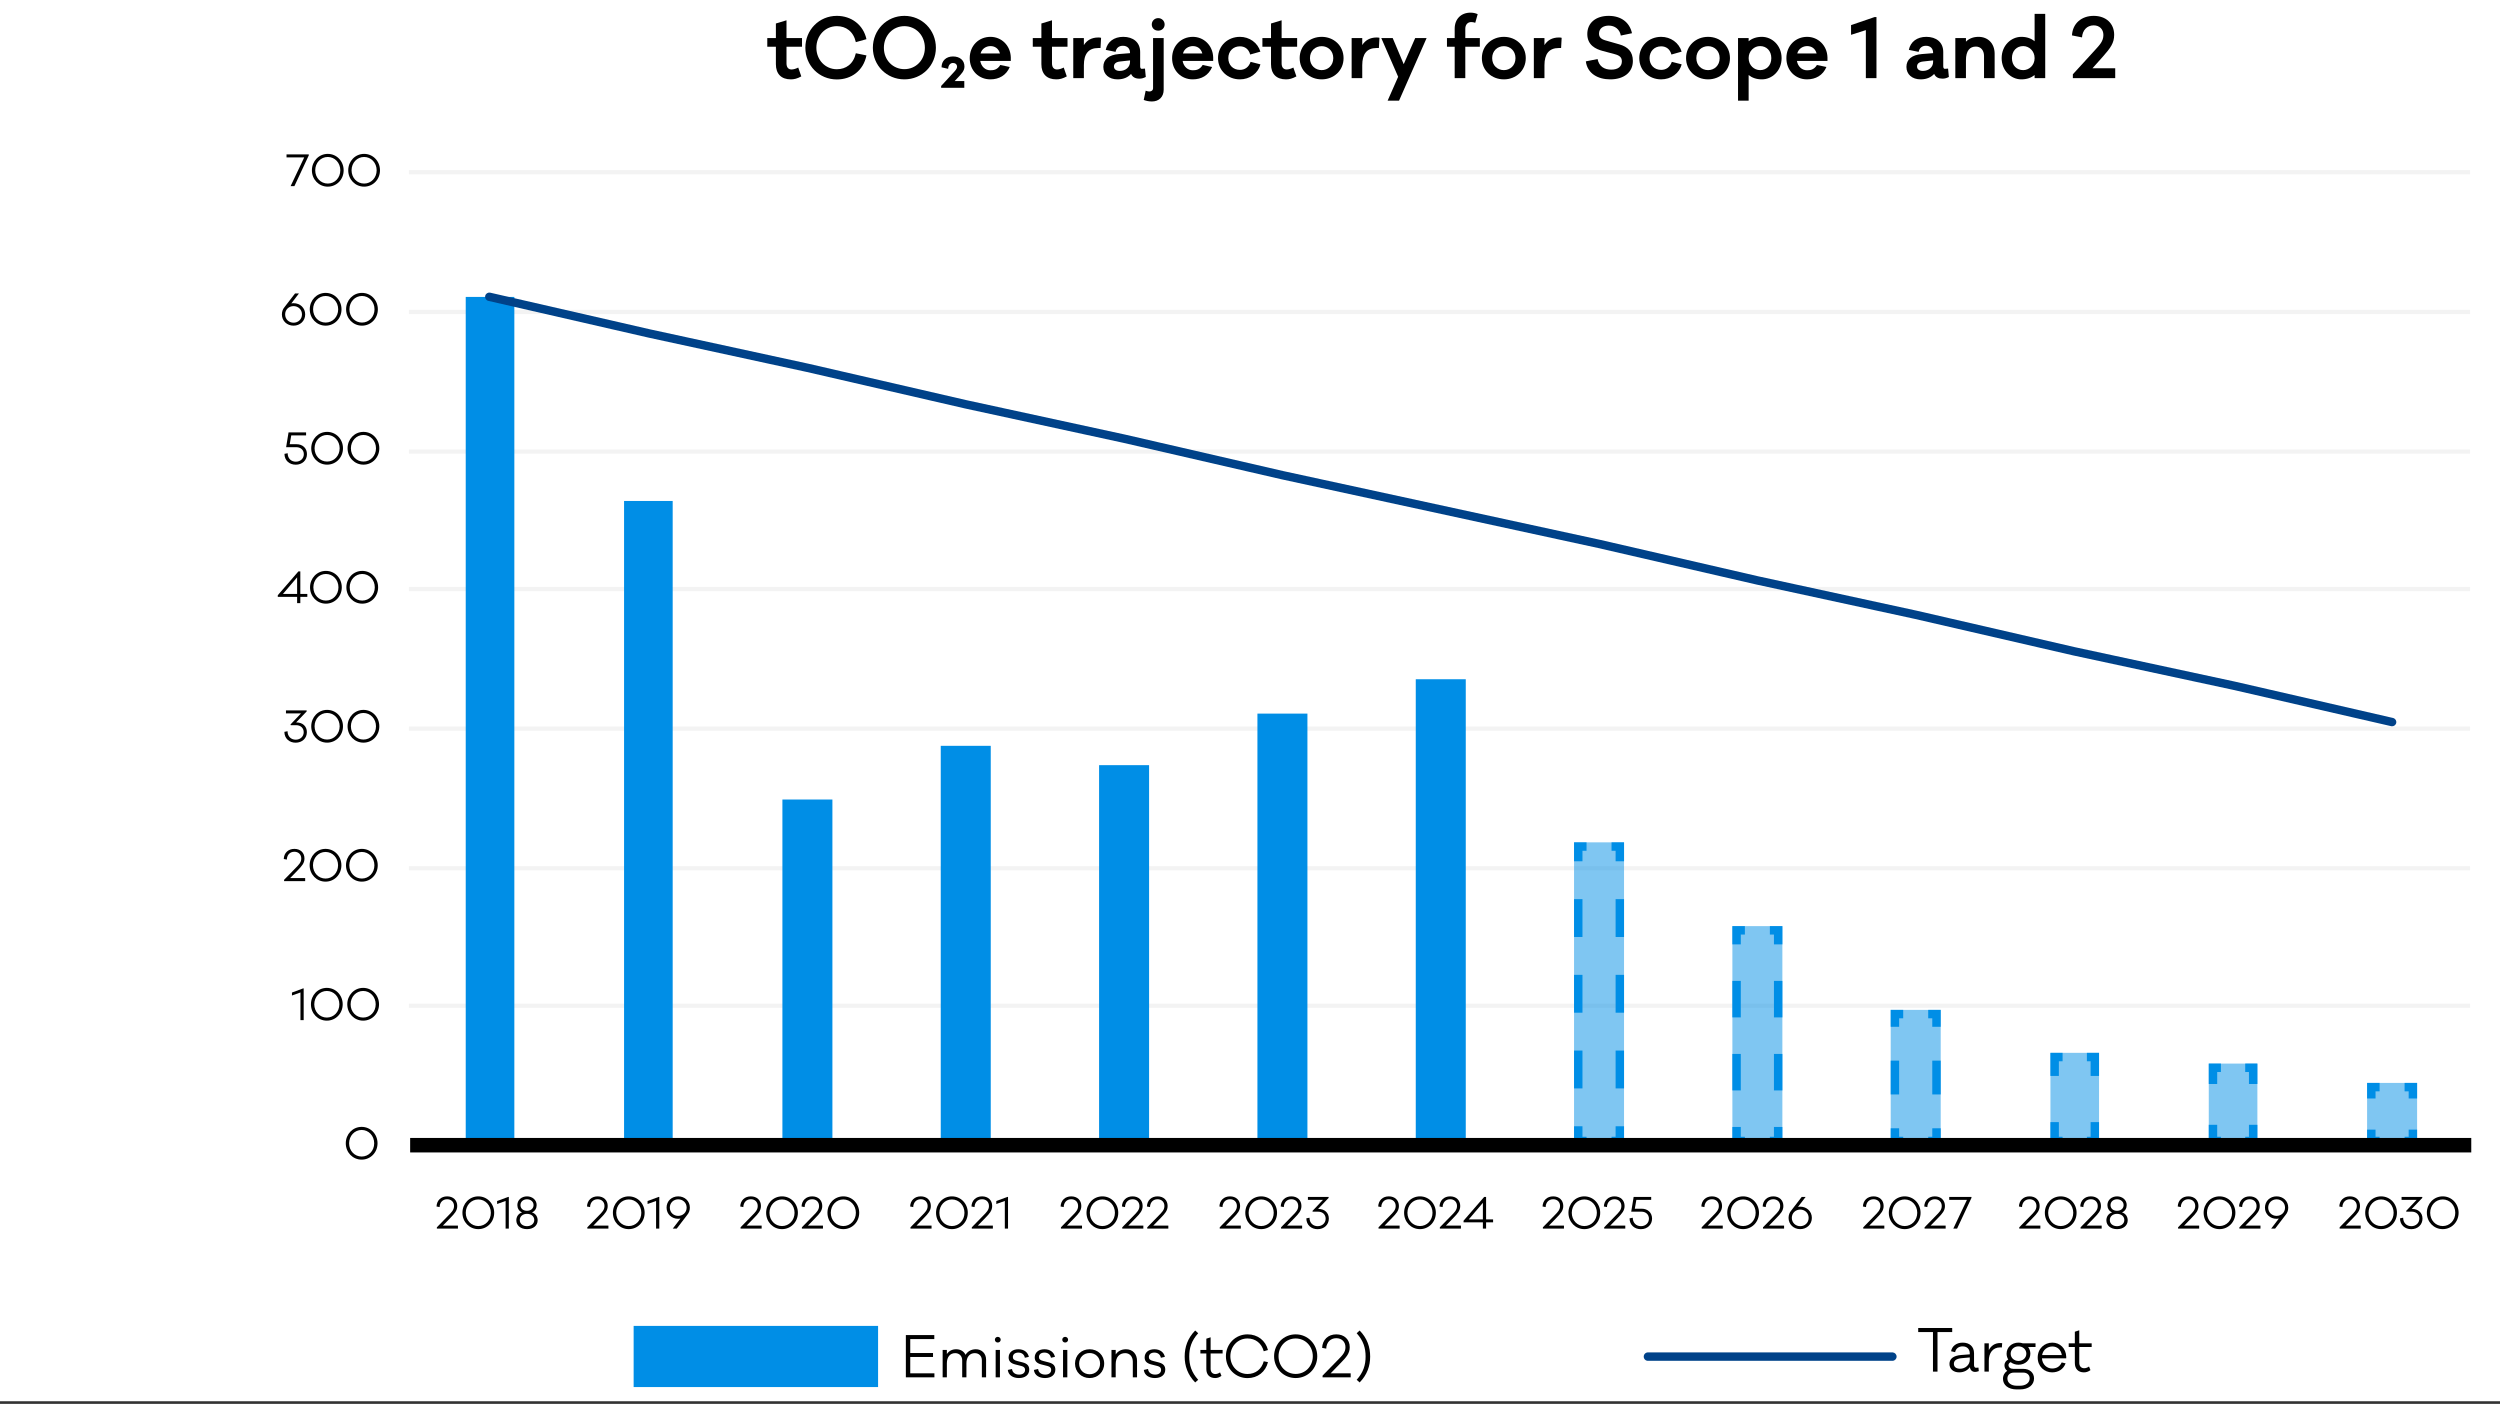 <svg width="593" height="333" viewBox="0 0 593 333" fill="none" xmlns="http://www.w3.org/2000/svg">
<rect x="0" y="0" width="593" height="333" fill="#333333" stroke="none"/>
<g clip-path="url(#clip0_1518_768)">
<path d="M593 0H0V332.373H593V0Z" fill="white"/>
<path d="M186.557 11.085V15.032C186.557 15.966 186.996 16.481 187.758 16.481C188.197 16.481 188.845 16.29 189.341 16.023L190.066 18.121C189.074 18.655 188.388 18.826 187.587 18.826C185.318 18.826 184.04 17.53 184.04 15.223V11.085H182V9.025H184.04V5.574L186.557 4.811V9.025H190.237V11.085H186.557Z" fill="black"/>
<path d="M198.505 16.424C200.641 16.424 202.433 15.203 203.005 12.629L205.522 13.144C204.797 16.767 201.937 18.845 198.505 18.845C194.31 18.845 191.03 15.547 191.03 11.314C191.03 7.081 194.31 3.763 198.505 3.763C201.937 3.763 204.778 5.879 205.522 9.292L203.005 9.998C202.433 7.443 200.641 6.203 198.505 6.203C195.778 6.203 193.643 8.415 193.643 11.314C193.643 14.212 195.778 16.424 198.505 16.424Z" fill="black"/>
<path d="M214.519 3.763C218.714 3.763 221.994 7.119 221.994 11.333C221.994 15.528 218.714 18.826 214.519 18.826C210.324 18.826 207.044 15.528 207.044 11.333C207.044 7.119 210.324 3.763 214.519 3.763ZM214.519 16.405C217.246 16.405 219.381 14.25 219.381 11.333C219.381 8.415 217.246 6.203 214.519 6.203C211.792 6.203 209.657 8.415 209.657 11.333C209.657 14.25 211.792 16.405 214.519 16.405Z" fill="black"/>
<path d="M226.441 19.227H228.73V20.828H223.238V20.39L225.965 17.434C226.575 16.767 227.013 16.367 227.013 15.814C227.013 15.299 226.632 14.937 226.041 14.937C225.393 14.937 224.935 15.489 224.897 16.328L223.333 15.966C223.333 14.422 224.42 13.392 226.041 13.392C227.662 13.392 228.768 14.288 228.768 15.794C228.768 16.843 227.986 17.587 227.071 18.559L226.441 19.227Z" fill="black"/>
<path d="M239.762 13.602V14.46H232.516C232.764 15.833 233.737 16.672 234.9 16.672C235.643 16.672 236.578 16.576 237.264 15.413L239.514 15.89C238.675 17.873 236.978 18.826 234.9 18.826C232.211 18.826 230.018 16.786 230.018 13.792C230.018 10.799 232.211 8.739 234.938 8.739C237.474 8.739 239.667 10.703 239.762 13.602ZM234.938 10.932C233.984 10.932 232.898 11.504 232.592 12.687H237.188C236.864 11.466 235.948 10.932 234.938 10.932Z" fill="black"/>
<path d="M249.533 11.085V15.032C249.533 15.966 249.972 16.481 250.735 16.481C251.173 16.481 251.821 16.29 252.317 16.023L253.042 18.121C252.05 18.655 251.364 18.826 250.563 18.826C248.294 18.826 247.016 17.53 247.016 15.223V11.085H244.976V9.025H247.016V5.574L249.533 4.811V9.025H253.213V11.085H249.533Z" fill="black"/>
<path d="M260.509 8.892C260.757 8.892 260.947 8.892 261.176 8.968L261.043 11.39H260.49C258.163 11.39 257.096 12.82 257.096 15.47V18.54H254.579V9.025H257.096V10.684C257.801 9.578 258.907 8.892 260.509 8.892Z" fill="black"/>
<path d="M271.588 16.271L271.779 18.254C271.207 18.54 270.826 18.655 270.273 18.655C269.338 18.655 268.652 18.331 268.29 17.53C267.622 18.273 266.593 18.826 265.086 18.826C263.065 18.826 261.711 17.644 261.711 15.871C261.711 14.078 263.027 13.011 265.41 12.82L268.042 12.61V12.515C268.042 11.562 267.451 10.856 266.345 10.856C265.429 10.856 264.8 11.352 264.609 12.305L262.283 11.828C262.684 9.903 264.228 8.739 266.44 8.739C268.766 8.739 270.444 10.017 270.444 12.324V15.718C270.444 16.119 270.597 16.328 270.826 16.328C270.94 16.328 271.131 16.309 271.588 16.271ZM265.62 16.824C267.012 16.824 268.042 15.909 268.042 14.689V14.326L265.62 14.593C264.648 14.708 264.228 15.165 264.228 15.775C264.228 16.443 264.781 16.824 265.62 16.824Z" fill="black"/>
<path d="M274.727 4.297C275.604 4.297 276.252 5.002 276.252 5.803C276.252 6.642 275.604 7.271 274.727 7.271C273.831 7.271 273.201 6.642 273.201 5.803C273.201 5.002 273.831 4.297 274.727 4.297ZM271.295 23.708L271.752 21.515C272.076 21.629 272.381 21.706 272.61 21.706C273.144 21.706 273.506 21.401 273.506 20.962V9.025H276.023V21.305C276.023 22.964 274.917 24.07 273.239 24.07C272.439 24.07 271.809 23.898 271.295 23.708Z" fill="black"/>
<path d="M287.767 13.602V14.46H280.521C280.769 15.833 281.741 16.672 282.905 16.672C283.648 16.672 284.582 16.576 285.269 15.413L287.519 15.89C286.68 17.873 284.983 18.826 282.905 18.826C280.216 18.826 278.023 16.786 278.023 13.792C278.023 10.799 280.216 8.739 282.943 8.739C285.479 8.739 287.671 10.703 287.767 13.602ZM282.943 10.932C281.989 10.932 280.902 11.504 280.597 12.687H285.193C284.868 11.466 283.953 10.932 282.943 10.932Z" fill="black"/>
<path d="M294.103 16.576C295.247 16.576 296.181 15.985 296.639 14.669L298.965 15.261C298.412 17.434 296.41 18.826 294.103 18.826C291.281 18.826 288.916 16.786 288.916 13.792C288.916 10.799 291.281 8.739 294.103 8.739C296.353 8.739 298.317 10.112 298.965 12.248L296.544 12.934C296.181 11.6 295.247 10.989 294.103 10.989C292.482 10.989 291.357 12.172 291.357 13.792C291.357 15.432 292.482 16.576 294.103 16.576Z" fill="black"/>
<path d="M304 11.085V15.032C304 15.966 304.438 16.481 305.201 16.481C305.64 16.481 306.288 16.29 306.784 16.023L307.508 18.121C306.517 18.655 305.83 18.826 305.029 18.826C302.76 18.826 301.483 17.53 301.483 15.223V11.085H299.442V9.025H301.483V5.574L304 4.811V9.025H307.68V11.085H304Z" fill="black"/>
<path d="M313.507 8.739C316.329 8.739 318.693 10.799 318.693 13.792C318.693 16.786 316.329 18.826 313.507 18.826C310.647 18.826 308.282 16.786 308.282 13.792C308.282 10.799 310.647 8.739 313.507 8.739ZM313.507 16.634C314.956 16.634 316.253 15.566 316.253 13.792C316.253 12.019 314.956 10.951 313.507 10.951C312.02 10.951 310.723 12.019 310.723 13.792C310.723 15.566 312.02 16.634 313.507 16.634Z" fill="black"/>
<path d="M326.539 8.892C326.787 8.892 326.977 8.892 327.206 8.968L327.073 11.39H326.52C324.193 11.39 323.126 12.82 323.126 15.47V18.54H320.609V9.025H323.126V10.684C323.831 9.578 324.937 8.892 326.539 8.892Z" fill="black"/>
<path d="M338.393 9.025L331.853 23.879H329.145L331.643 18.216L327.639 9.025H330.347L332.959 15.223L335.686 9.025H338.393Z" fill="black"/>
<path d="M351.019 11.085H347.568V18.54H345.051V11.085H343.22V9.025H345.051V6.795C345.051 4.525 346.557 3 348.807 3C349.417 3 349.97 3.114 350.504 3.362L349.932 5.403C349.589 5.288 349.246 5.231 348.979 5.231C348.14 5.231 347.568 5.86 347.568 6.795V9.025H351.019V11.085Z" fill="black"/>
<path d="M356.726 8.739C359.548 8.739 361.913 10.799 361.913 13.792C361.913 16.786 359.548 18.826 356.726 18.826C353.866 18.826 351.501 16.786 351.501 13.792C351.501 10.799 353.866 8.739 356.726 8.739ZM356.726 16.634C358.175 16.634 359.472 15.566 359.472 13.792C359.472 12.019 358.175 10.951 356.726 10.951C355.239 10.951 353.942 12.019 353.942 13.792C353.942 15.566 355.239 16.634 356.726 16.634Z" fill="black"/>
<path d="M369.758 8.892C370.006 8.892 370.196 8.892 370.425 8.968L370.292 11.39H369.739C367.413 11.39 366.345 12.82 366.345 15.47V18.54H363.828V9.025H366.345V10.684C367.05 9.578 368.156 8.892 369.758 8.892Z" fill="black"/>
<path d="M381.578 3.763C384.533 3.763 386.554 5.307 387.107 7.881L384.457 8.434C384.209 6.966 383.065 6.07 381.597 6.07C380.395 6.07 379.289 6.661 379.289 7.977C379.289 8.758 379.69 9.254 380.796 9.578L384.133 10.532C386.116 11.104 387.317 12.267 387.317 14.46C387.317 17.225 385.105 18.826 381.959 18.826C379.061 18.826 376.525 17.473 376.162 14.555L378.946 14.002C379.289 15.737 380.51 16.519 382.188 16.519C383.809 16.519 384.705 15.775 384.705 14.555C384.705 13.659 384.228 13.163 382.989 12.839L380.128 12.076C378.565 11.657 376.506 10.742 376.506 8.072C376.506 5.441 378.508 3.763 381.578 3.763Z" fill="black"/>
<path d="M394.023 16.576C395.167 16.576 396.101 15.985 396.559 14.669L398.885 15.261C398.332 17.434 396.33 18.826 394.023 18.826C391.201 18.826 388.837 16.786 388.837 13.792C388.837 10.799 391.201 8.739 394.023 8.739C396.273 8.739 398.237 10.112 398.885 12.248L396.464 12.934C396.101 11.6 395.167 10.989 394.023 10.989C392.402 10.989 391.277 12.172 391.277 13.792C391.277 15.432 392.402 16.576 394.023 16.576Z" fill="black"/>
<path d="M405.159 8.739C407.981 8.739 410.346 10.799 410.346 13.792C410.346 16.786 407.981 18.826 405.159 18.826C402.299 18.826 399.935 16.786 399.935 13.792C399.935 10.799 402.299 8.739 405.159 8.739ZM405.159 16.634C406.608 16.634 407.905 15.566 407.905 13.792C407.905 12.019 406.608 10.951 405.159 10.951C403.672 10.951 402.375 12.019 402.375 13.792C402.375 15.566 403.672 16.634 405.159 16.634Z" fill="black"/>
<path d="M417.924 8.739C420.346 8.739 422.596 10.799 422.596 13.792C422.596 16.786 420.346 18.826 417.924 18.826C416.627 18.826 415.579 18.445 414.778 17.797V23.879H412.261V9.025H414.778V9.788C415.579 9.121 416.627 8.739 417.924 8.739ZM417.486 16.634C419.011 16.634 420.155 15.547 420.155 13.792C420.155 12.038 419.011 10.932 417.486 10.932C416.132 10.932 414.778 12.038 414.778 13.792C414.778 15.547 416.132 16.634 417.486 16.634Z" fill="black"/>
<path d="M433.476 13.602V14.46H426.23C426.478 15.833 427.45 16.672 428.614 16.672C429.357 16.672 430.292 16.576 430.978 15.413L433.228 15.89C432.389 17.873 430.692 18.826 428.614 18.826C425.925 18.826 423.732 16.786 423.732 13.792C423.732 10.799 425.925 8.739 428.652 8.739C431.188 8.739 433.381 10.703 433.476 13.602ZM428.652 10.932C427.698 10.932 426.611 11.504 426.306 12.687H430.902C430.578 11.466 429.662 10.932 428.652 10.932Z" fill="black"/>
<path d="M445.097 4.049V18.54H442.58V7.138L439.071 8.263V5.956L444.639 4.049H445.097Z" fill="black"/>
<path d="M462.081 16.271L462.272 18.254C461.699 18.54 461.318 18.655 460.765 18.655C459.831 18.655 459.144 18.331 458.782 17.53C458.115 18.273 457.085 18.826 455.579 18.826C453.557 18.826 452.204 17.644 452.204 15.871C452.204 14.078 453.519 13.011 455.903 12.82L458.534 12.61V12.515C458.534 11.562 457.943 10.856 456.837 10.856C455.922 10.856 455.293 11.352 455.102 12.305L452.776 11.828C453.176 9.903 454.721 8.739 456.933 8.739C459.259 8.739 460.937 10.017 460.937 12.324V15.718C460.937 16.119 461.089 16.328 461.318 16.328C461.433 16.328 461.623 16.309 462.081 16.271ZM456.113 16.824C457.505 16.824 458.534 15.909 458.534 14.689V14.326L456.113 14.593C455.14 14.708 454.721 15.165 454.721 15.775C454.721 16.443 455.274 16.824 456.113 16.824Z" fill="black"/>
<path d="M469.314 8.739C471.603 8.739 473.128 10.379 473.128 12.744V18.54H470.611V13.278C470.611 11.943 469.848 11.047 468.685 11.047C467.255 11.047 466.321 12 466.321 14.326V18.54H463.804V9.025H466.321V9.883C467.064 9.14 468.056 8.739 469.314 8.739Z" fill="black"/>
<path d="M485.126 3.286V18.54H482.609V17.797C481.808 18.445 480.759 18.826 479.463 18.826C477.041 18.826 474.791 16.786 474.791 13.792C474.791 10.799 477.041 8.739 479.463 8.739C480.759 8.739 481.808 9.121 482.609 9.788V3.286H485.126ZM479.901 16.634C481.255 16.634 482.609 15.547 482.609 13.792C482.609 12.038 481.255 10.932 479.901 10.932C478.376 10.932 477.232 12.038 477.232 13.792C477.232 15.547 478.376 16.634 479.901 16.634Z" fill="black"/>
<path d="M501.729 16.195V18.54H491.681V17.625L496.962 11.848C498.011 10.684 498.926 9.788 498.926 8.301C498.926 6.928 497.992 6.013 496.619 6.013C494.998 6.013 493.95 7.233 493.854 8.873L491.471 8.396C491.623 5.536 493.759 3.763 496.619 3.763C499.537 3.763 501.481 5.555 501.481 8.263C501.481 10.208 500.642 11.352 498.717 13.525L496.333 16.195H501.729Z" fill="black"/>
<path d="M73.243 36.629V36.856L69.833 44.146H68.933L72.165 37.331H67.965V36.629H73.243Z" fill="black"/>
<path d="M77.748 36.5C79.853 36.5 81.513 38.221 81.513 40.397C81.513 42.573 79.853 44.274 77.748 44.274C75.643 44.274 73.982 42.573 73.982 40.397C73.982 38.221 75.643 36.5 77.748 36.5ZM77.748 43.542C79.418 43.542 80.723 42.178 80.723 40.397C80.723 38.617 79.418 37.232 77.748 37.232C76.078 37.232 74.773 38.617 74.773 40.397C74.773 42.178 76.078 43.542 77.748 43.542Z" fill="black"/>
<path d="M86.367 36.5C88.472 36.5 90.133 38.221 90.133 40.397C90.133 42.573 88.472 44.274 86.367 44.274C84.262 44.274 82.602 42.573 82.602 40.397C82.602 38.221 84.262 36.5 86.367 36.5ZM86.367 43.542C88.037 43.542 89.342 42.178 89.342 40.397C89.342 38.617 88.037 37.232 86.367 37.232C84.697 37.232 83.392 38.617 83.392 40.397C83.392 42.178 84.697 43.542 86.367 43.542Z" fill="black"/>
<path d="M69.632 71.916C71.173 71.916 72.389 73.024 72.389 74.577C72.389 76.13 71.173 77.247 69.632 77.247C68.08 77.247 66.864 76.13 66.864 74.577C66.864 73.894 67.102 73.291 67.497 72.836L69.987 69.602H70.916L69.108 71.956C69.276 71.926 69.454 71.916 69.632 71.916ZM69.632 76.545C70.719 76.545 71.628 75.744 71.628 74.577C71.628 73.41 70.719 72.609 69.632 72.609C68.544 72.609 67.635 73.41 67.635 74.577C67.635 75.744 68.544 76.545 69.632 76.545Z" fill="black"/>
<path d="M77.241 69.473C79.346 69.473 81.007 71.194 81.007 73.37C81.007 75.546 79.346 77.247 77.241 77.247C75.136 77.247 73.476 75.546 73.476 73.37C73.476 71.194 75.136 69.473 77.241 69.473ZM77.241 76.515C78.911 76.515 80.216 75.15 80.216 73.37C80.216 71.589 78.911 70.205 77.241 70.205C75.571 70.205 74.266 71.589 74.266 73.37C74.266 75.15 75.571 76.515 77.241 76.515Z" fill="black"/>
<path d="M85.86 69.473C87.965 69.473 89.626 71.194 89.626 73.37C89.626 75.546 87.965 77.247 85.86 77.247C83.755 77.247 82.095 75.546 82.095 73.37C82.095 71.194 83.755 69.473 85.86 69.473ZM85.86 76.515C87.531 76.515 88.835 75.15 88.835 73.37C88.835 71.589 87.531 70.205 85.86 70.205C84.19 70.205 82.885 71.589 82.885 73.37C82.885 75.15 84.19 76.515 85.86 76.515Z" fill="black"/>
<path d="M68.719 105.369H70.34C71.802 105.369 72.811 106.319 72.811 107.724C72.811 109.178 71.694 110.226 70.152 110.226C68.679 110.226 67.484 109.267 67.474 107.654L68.235 107.506C68.235 108.782 69.104 109.514 70.172 109.514C71.239 109.514 72.069 108.782 72.069 107.733C72.069 106.754 71.338 106.072 70.29 106.072H67.869L68.442 102.57H72.603V103.273H69.085L68.719 105.369Z" fill="black"/>
<path d="M77.591 102.441C79.696 102.441 81.356 104.162 81.356 106.338C81.356 108.515 79.696 110.216 77.591 110.216C75.486 110.216 73.825 108.515 73.825 106.338C73.825 104.162 75.486 102.441 77.591 102.441ZM77.591 109.484C79.261 109.484 80.566 108.119 80.566 106.338C80.566 104.558 79.261 103.173 77.591 103.173C75.921 103.173 74.616 104.558 74.616 106.338C74.616 108.119 75.921 109.484 77.591 109.484Z" fill="black"/>
<path d="M86.21 102.441C88.315 102.441 89.975 104.162 89.975 106.338C89.975 108.515 88.315 110.216 86.21 110.216C84.105 110.216 82.444 108.515 82.444 106.338C82.444 104.162 84.105 102.441 86.21 102.441ZM86.21 109.484C87.88 109.484 89.185 108.119 89.185 106.338C89.185 104.558 87.88 103.173 86.21 103.173C84.54 103.173 83.235 104.558 83.235 106.338C83.235 108.119 84.54 109.484 86.21 109.484Z" fill="black"/>
<path d="M72.896 141.573H71.236V143.056H70.475V141.573H65.889V141.187L70.781 135.539H71.236V140.88H72.896V141.573ZM70.475 140.88V136.944L67.114 140.88H70.475Z" fill="black"/>
<path d="M77.307 135.414C79.412 135.414 81.072 137.135 81.072 139.311C81.072 141.487 79.412 143.188 77.307 143.188C75.201 143.188 73.541 141.487 73.541 139.311C73.541 137.135 75.201 135.414 77.307 135.414ZM77.307 142.457C78.977 142.457 80.281 141.092 80.281 139.311C80.281 137.531 78.977 136.146 77.307 136.146C75.636 136.146 74.332 137.531 74.332 139.311C74.332 141.092 75.636 142.457 77.307 142.457Z" fill="black"/>
<path d="M85.925 135.414C88.03 135.414 89.69 137.135 89.69 139.311C89.69 141.487 88.03 143.188 85.925 143.188C83.82 143.188 82.159 141.487 82.159 139.311C82.159 137.135 83.82 135.414 85.925 135.414ZM85.925 142.457C87.595 142.457 88.9 141.092 88.9 139.311C88.9 137.531 87.595 136.146 85.925 136.146C84.254 136.146 82.95 137.531 82.95 139.311C82.95 141.092 84.254 142.457 85.925 142.457Z" fill="black"/>
<path d="M70.241 171.36H70.32C71.773 171.36 72.791 172.26 72.791 173.665C72.791 175.119 71.664 176.167 70.123 176.167C68.66 176.167 67.464 175.208 67.454 173.596L68.205 173.447C68.205 174.723 69.075 175.455 70.142 175.455C71.21 175.455 72.04 174.723 72.04 173.675C72.04 172.696 71.309 172.013 70.261 172.013H68.956L68.907 171.845L71.398 169.214H67.83V168.512H72.742V168.749L70.241 171.36Z" fill="black"/>
<path d="M77.591 168.383C79.696 168.383 81.356 170.104 81.356 172.28C81.356 174.456 79.696 176.157 77.591 176.157C75.486 176.157 73.825 174.456 73.825 172.28C73.825 170.104 75.486 168.383 77.591 168.383ZM77.591 175.425C79.261 175.425 80.566 174.06 80.566 172.28C80.566 170.5 79.261 169.115 77.591 169.115C75.921 169.115 74.616 170.5 74.616 172.28C74.616 174.06 75.921 175.425 77.591 175.425Z" fill="black"/>
<path d="M86.21 168.383C88.315 168.383 89.975 170.104 89.975 172.28C89.975 174.456 88.315 176.157 86.21 176.157C84.105 176.157 82.444 174.456 82.444 172.28C82.444 170.104 84.105 168.383 86.21 168.383ZM86.21 175.425C87.88 175.425 89.185 174.06 89.185 172.28C89.185 170.5 87.88 169.115 86.21 169.115C84.54 169.115 83.235 170.5 83.235 172.28C83.235 174.06 84.54 175.425 86.21 175.425Z" fill="black"/>
<path d="M72.386 208.285V208.997H67.385V208.691L70.063 205.951C70.883 205.12 71.457 204.566 71.457 203.636C71.457 202.667 70.775 202.034 69.826 202.034C68.749 202.034 68.067 202.815 68.037 203.894L67.306 203.755C67.365 202.301 68.383 201.352 69.826 201.352C71.239 201.352 72.218 202.252 72.218 203.627C72.218 204.744 71.615 205.407 70.587 206.465L68.818 208.285H72.386Z" fill="black"/>
<path d="M77.215 201.352C79.32 201.352 80.98 203.073 80.98 205.249C80.98 207.425 79.32 209.126 77.215 209.126C75.11 209.126 73.449 207.425 73.449 205.249C73.449 203.073 75.11 201.352 77.215 201.352ZM77.215 208.394C78.885 208.394 80.19 207.029 80.19 205.249C80.19 203.468 78.885 202.083 77.215 202.083C75.544 202.083 74.24 203.468 74.24 205.249C74.24 207.029 75.544 208.394 77.215 208.394Z" fill="black"/>
<path d="M85.834 201.352C87.939 201.352 89.6 203.073 89.6 205.249C89.6 207.425 87.939 209.126 85.834 209.126C83.729 209.126 82.068 207.425 82.068 205.249C82.068 203.073 83.729 201.352 85.834 201.352ZM85.834 208.394C87.504 208.394 88.809 207.029 88.809 205.249C88.809 203.468 87.504 202.083 85.834 202.083C84.164 202.083 82.859 203.468 82.859 205.249C82.859 207.029 84.164 208.394 85.834 208.394Z" fill="black"/>
<path d="M72.03 234.453V241.97H71.269V235.413L69.253 236.135V235.432L71.882 234.453H72.03Z" fill="black"/>
<path d="M77.521 234.324C79.627 234.324 81.287 236.045 81.287 238.221C81.287 240.397 79.627 242.099 77.521 242.099C75.416 242.099 73.756 240.397 73.756 238.221C73.756 236.045 75.416 234.324 77.521 234.324ZM77.521 241.367C79.192 241.367 80.496 240.002 80.496 238.221C80.496 236.441 79.192 235.056 77.521 235.056C75.851 235.056 74.546 236.441 74.546 238.221C74.546 240.002 75.851 241.367 77.521 241.367Z" fill="black"/>
<path d="M86.141 234.324C88.246 234.324 89.906 236.045 89.906 238.221C89.906 240.397 88.246 242.099 86.141 242.099C84.035 242.099 82.375 240.397 82.375 238.221C82.375 236.045 84.035 234.324 86.141 234.324ZM86.141 241.367C87.811 241.367 89.115 240.002 89.115 238.221C89.115 236.441 87.811 235.056 86.141 235.056C84.47 235.056 83.166 236.441 83.166 238.221C83.166 240.002 84.47 241.367 86.141 241.367Z" fill="black"/>
<path d="M85.784 267.293C87.889 267.293 89.55 269.014 89.55 271.19C89.55 273.366 87.889 275.067 85.784 275.067C83.679 275.067 82.019 273.366 82.019 271.19C82.019 269.014 83.679 267.293 85.784 267.293ZM85.784 274.335C87.454 274.335 88.759 272.97 88.759 271.19C88.759 269.41 87.454 268.025 85.784 268.025C84.114 268.025 82.809 269.41 82.809 271.19C82.809 272.97 84.114 274.335 85.784 274.335Z" fill="black"/>
<path d="M585.896 238.063V239.063H97V238.063H585.896ZM585.896 205.452V206.452H97V205.452H585.896ZM585.896 172.336V173.336H97V172.336H585.896ZM585.896 139.22V140.22H97V139.22H585.896ZM585.896 106.614V107.614H97V106.614H585.896ZM585.896 73.498V74.498H97V73.498H585.896ZM585.896 40.352V41.352H97V40.352H585.896Z" fill="black" fill-opacity="0.05"/>
<path d="M385.222 199.805H373.362V271.64H385.222V199.805Z" fill="#008EE6" fill-opacity="0.502"/>
<path d="M385.223 267.15V271.641H382.257V269.641H383.223V267.15H385.223ZM375.362 267.15V269.641H376.327V271.641H373.362V267.15H375.362ZM375.362 249.191V258.171H373.362V249.191H375.362ZM385.223 249.191V258.171H383.223V249.191H385.223ZM375.362 231.232V240.212H373.362V231.232H375.362ZM385.223 231.232V240.212H383.223V231.232H385.223ZM375.362 213.273V222.253H373.362V213.273H375.362ZM385.223 213.273V222.253H383.223V213.273H385.223ZM376.327 199.805V201.805H375.362V204.294H373.362V199.805H376.327ZM385.223 199.805V204.294H383.223V201.805H382.257V199.805H385.223Z" fill="#008EE6"/>
<path d="M422.779 219.676H410.919V271.642H422.779V219.676Z" fill="#008EE6" fill-opacity="0.502"/>
<path d="M422.779 267.312V271.643H419.813V269.643H420.779V267.312H422.779ZM412.919 267.312V269.643H413.884V271.643H410.919V267.312H412.919ZM412.919 249.989V258.65H410.919V249.989H412.919ZM422.779 249.989V258.65H420.779V249.989H422.779ZM412.919 232.667V241.328H410.919V232.667H412.919ZM422.779 232.667V241.328H420.779V232.667H422.779ZM413.884 219.676V221.676H412.919V224.006H410.919V219.676H413.884ZM422.779 219.676V224.006H420.779V221.676H419.813V219.676H422.779Z" fill="#008EE6"/>
<path d="M460.336 239.543H448.476V271.64H460.336V239.543Z" fill="#008EE6" fill-opacity="0.502"/>
<path d="M460.336 267.628V271.64H457.37V269.64H458.336V267.628H460.336ZM450.476 267.628V269.64H451.44V271.64H448.476V267.628H450.476ZM450.476 251.579V259.604H448.476V251.579H450.476ZM460.336 251.579V259.604H458.336V251.579H460.336ZM451.44 239.543V241.543H450.476V243.555H448.476V239.543H451.44ZM460.336 239.543V243.555H458.336V241.543H457.37V239.543H460.336Z" fill="#008EE6"/>
<path d="M497.893 249.734H486.362V271.642H497.893V249.734Z" fill="#008EE6" fill-opacity="0.502"/>
<path d="M497.893 266.165V271.642H495.01V269.642H495.893V266.165H497.893ZM488.362 266.165V269.642H489.245V271.642H486.362V266.165H488.362ZM489.245 249.734V251.734H488.362V255.211H486.362V249.734H489.245ZM497.893 249.734V255.211H495.893V251.734H495.01V249.734H497.893Z" fill="#008EE6"/>
<path d="M535.45 252.281H523.919V271.641H535.45V252.281Z" fill="#008EE6" fill-opacity="0.502"/>
<path d="M535.449 266.802V271.642H532.566V269.642H533.449V266.802H535.449ZM525.919 266.802V269.642H526.802V271.642H523.919V266.802H525.919ZM526.802 252.281V254.281H525.919V257.121H523.919V252.281H526.802ZM535.449 252.281V257.121H533.449V254.281H532.566V252.281H535.449Z" fill="#008EE6"/>
<path d="M573.336 256.867H561.476V271.642H573.336V256.867Z" fill="#008EE6" fill-opacity="0.502"/>
<path d="M573.336 267.948V271.642H570.37V269.642H571.336V267.948H573.336ZM563.476 267.948V269.642H564.44V271.642H561.476V267.948H563.476ZM564.44 256.867V258.867H563.476V260.561H561.476V256.867H564.44ZM573.336 256.867V260.561H571.336V258.867H570.37V256.867H573.336Z" fill="#008EE6"/>
<path d="M110.471 70.43H122.002V271.641H110.471V70.43ZM148.029 118.829H159.56V271.641H148.029V118.829ZM185.587 189.646H197.447V271.641H185.587V189.646ZM223.145 176.91H235.005V271.641H223.145V176.91ZM260.703 181.495H272.563V271.641H260.703V181.495ZM298.261 169.267H310.121V271.641H298.261V169.267ZM335.82 161.116H347.68V271.641H335.82V161.116Z" fill="#008EE6"/>
<path d="M116.19 69.406L116.29 69.424L154.182 78.115L191.729 86.265L229.286 94.925L266.845 103.076L304.402 111.738L379.518 128.041L417.074 136.702L454.635 144.853L492.204 153.518L530.089 161.669L567.629 170.3L567.728 170.328C568.208 170.491 568.496 170.993 568.38 171.498C568.264 172.003 567.785 172.33 567.282 172.267L567.182 172.249L529.654 163.621L491.769 155.47L491.754 155.467L454.21 146.809L416.651 138.657L379.081 129.993L303.978 113.692L266.42 105.031L228.862 96.88L191.305 88.219L153.746 80.067L153.735 80.064L115.843 71.373L115.744 71.346C115.264 71.183 114.976 70.679 115.092 70.175C115.208 69.67 115.687 69.343 116.19 69.406Z" fill="#004289"/>
<path d="M586.184 269.922V273.359H97.288V269.922H586.184Z" fill="black"/>
<path d="M108.624 290.711V291.423H103.623V291.117L106.301 288.377C107.122 287.546 107.695 286.992 107.695 286.062C107.695 285.093 107.013 284.46 106.064 284.46C104.987 284.46 104.305 285.241 104.275 286.319L103.544 286.181C103.603 284.727 104.621 283.777 106.064 283.777C107.478 283.777 108.456 284.677 108.456 286.052C108.456 287.17 107.853 287.833 106.825 288.891L105.056 290.711H108.624Z" fill="black"/>
<path d="M113.454 283.777C115.559 283.777 117.22 285.498 117.22 287.674C117.22 289.85 115.559 291.552 113.454 291.552C111.349 291.552 109.688 289.85 109.688 287.674C109.688 285.498 111.349 283.777 113.454 283.777ZM113.454 290.82C115.124 290.82 116.429 289.455 116.429 287.674C116.429 285.894 115.124 284.509 113.454 284.509C111.784 284.509 110.479 285.894 110.479 287.674C110.479 289.455 111.784 290.82 113.454 290.82Z" fill="black"/>
<path d="M120.692 283.906V291.423H119.931V284.866L117.915 285.588V284.885L120.544 283.906H120.692Z" fill="black"/>
<path d="M126.175 287.576C127.114 287.872 127.529 288.664 127.529 289.465C127.529 290.701 126.501 291.552 125.009 291.552C123.516 291.552 122.469 290.701 122.469 289.455C122.469 288.634 122.933 287.862 123.833 287.576C123.072 287.279 122.716 286.557 122.716 285.845C122.716 284.608 123.763 283.777 125.009 283.777C126.244 283.777 127.292 284.608 127.292 285.835C127.292 286.547 126.946 287.289 126.175 287.576ZM123.457 285.835C123.447 286.636 124.06 287.2 124.999 287.2C125.958 287.2 126.56 286.616 126.56 285.845C126.56 284.974 125.809 284.47 124.999 284.47C124.218 284.47 123.467 284.954 123.457 285.835ZM124.989 290.849C125.967 290.849 126.728 290.276 126.728 289.395C126.728 288.525 125.997 287.922 124.999 287.922C124.001 287.922 123.289 288.515 123.289 289.395C123.289 290.286 124.02 290.849 124.989 290.849Z" fill="black"/>
<path d="M144.314 290.711V291.423H139.313V291.117L141.992 288.377C142.812 287.546 143.385 286.992 143.385 286.062C143.385 285.093 142.703 284.46 141.755 284.46C140.677 284.46 139.995 285.241 139.966 286.319L139.234 286.181C139.294 284.727 140.312 283.777 141.755 283.777C143.168 283.777 144.146 284.677 144.146 286.052C144.146 287.17 143.544 287.833 142.516 288.891L140.747 290.711H144.314Z" fill="black"/>
<path d="M149.144 283.777C151.25 283.777 152.91 285.498 152.91 287.674C152.91 289.85 151.25 291.552 149.144 291.552C147.039 291.552 145.379 289.85 145.379 287.674C145.379 285.498 147.039 283.777 149.144 283.777ZM149.144 290.82C150.815 290.82 152.119 289.455 152.119 287.674C152.119 285.894 150.815 284.509 149.144 284.509C147.474 284.509 146.17 285.894 146.17 287.674C146.17 289.455 147.474 290.82 149.144 290.82Z" fill="black"/>
<path d="M156.383 283.906V291.423H155.622V284.866L153.605 285.588V284.885L156.234 283.906H156.383Z" fill="black"/>
<path d="M163.634 286.448C163.634 287.121 163.407 287.704 163.031 288.149L160.521 291.423H159.582L161.401 289.049C161.233 289.079 161.055 289.099 160.867 289.099C159.325 289.099 158.109 288.001 158.109 286.448C158.109 284.885 159.325 283.777 160.867 283.777C162.419 283.777 163.634 284.885 163.634 286.448ZM158.88 286.448C158.88 287.615 159.79 288.406 160.867 288.406C161.964 288.406 162.873 287.615 162.873 286.448C162.873 285.281 161.964 284.48 160.867 284.48C159.79 284.48 158.88 285.281 158.88 286.448Z" fill="black"/>
<path d="M180.663 290.711V291.423H175.662V291.117L178.34 288.377C179.161 287.546 179.734 286.992 179.734 286.062C179.734 285.093 179.052 284.46 178.103 284.46C177.026 284.46 176.344 285.241 176.314 286.319L175.583 286.181C175.642 284.727 176.66 283.777 178.103 283.777C179.517 283.777 180.495 284.677 180.495 286.052C180.495 287.17 179.892 287.833 178.864 288.891L177.095 290.711H180.663Z" fill="black"/>
<path d="M185.492 283.777C187.597 283.777 189.258 285.498 189.258 287.674C189.258 289.85 187.597 291.552 185.492 291.552C183.387 291.552 181.727 289.85 181.727 287.674C181.727 285.498 183.387 283.777 185.492 283.777ZM185.492 290.82C187.162 290.82 188.467 289.455 188.467 287.674C188.467 285.894 187.162 284.509 185.492 284.509C183.822 284.509 182.517 285.894 182.517 287.674C182.517 289.455 183.822 290.82 185.492 290.82Z" fill="black"/>
<path d="M195.208 290.711V291.423H190.207V291.117L192.885 288.377C193.706 287.546 194.279 286.992 194.279 286.062C194.279 285.093 193.597 284.46 192.648 284.46C191.571 284.46 190.889 285.241 190.859 286.319L190.128 286.181C190.187 284.727 191.205 283.777 192.648 283.777C194.062 283.777 195.04 284.677 195.04 286.052C195.04 287.17 194.437 287.833 193.409 288.891L191.64 290.711H195.208Z" fill="black"/>
<path d="M200.037 283.777C202.142 283.777 203.803 285.498 203.803 287.674C203.803 289.85 202.142 291.552 200.037 291.552C197.932 291.552 196.271 289.85 196.271 287.674C196.271 285.498 197.932 283.777 200.037 283.777ZM200.037 290.82C201.707 290.82 203.012 289.455 203.012 287.674C203.012 285.894 201.707 284.509 200.037 284.509C198.367 284.509 197.062 285.894 197.062 287.674C197.062 289.455 198.367 290.82 200.037 290.82Z" fill="black"/>
<path d="M220.965 290.711V291.423H215.964V291.117L218.642 288.377C219.463 287.546 220.036 286.992 220.036 286.062C220.036 285.093 219.354 284.46 218.405 284.46C217.328 284.46 216.646 285.241 216.616 286.319L215.885 286.181C215.944 284.727 216.962 283.777 218.405 283.777C219.818 283.777 220.797 284.677 220.797 286.052C220.797 287.17 220.194 287.833 219.166 288.891L217.397 290.711H220.965Z" fill="black"/>
<path d="M225.795 283.777C227.9 283.777 229.56 285.498 229.56 287.674C229.56 289.85 227.9 291.552 225.795 291.552C223.69 291.552 222.029 289.85 222.029 287.674C222.029 285.498 223.69 283.777 225.795 283.777ZM225.795 290.82C227.465 290.82 228.77 289.455 228.77 287.674C228.77 285.894 227.465 284.509 225.795 284.509C224.125 284.509 222.82 285.894 222.82 287.674C222.82 289.455 224.125 290.82 225.795 290.82Z" fill="black"/>
<path d="M235.511 290.711V291.423H230.51V291.117L233.188 288.377C234.008 287.546 234.582 286.992 234.582 286.062C234.582 285.093 233.9 284.46 232.951 284.46C231.874 284.46 231.192 285.241 231.162 286.319L230.431 286.181C230.49 284.727 231.508 283.777 232.951 283.777C234.364 283.777 235.343 284.677 235.343 286.052C235.343 287.17 234.74 287.833 233.712 288.891L231.943 290.711H235.511Z" fill="black"/>
<path d="M239.104 283.906V291.423H238.343V284.866L236.327 285.588V284.885L238.956 283.906H239.104Z" fill="black"/>
<path d="M256.655 290.711V291.423H251.654V291.117L254.333 288.377C255.153 287.546 255.726 286.992 255.726 286.062C255.726 285.093 255.044 284.46 254.095 284.46C253.018 284.46 252.336 285.241 252.307 286.319L251.575 286.181C251.634 284.727 252.652 283.777 254.095 283.777C255.509 283.777 256.487 284.677 256.487 286.052C256.487 287.17 255.884 287.833 254.856 288.891L253.087 290.711H256.655Z" fill="black"/>
<path d="M261.484 283.777C263.589 283.777 265.25 285.498 265.25 287.674C265.25 289.85 263.589 291.552 261.484 291.552C259.379 291.552 257.719 289.85 257.719 287.674C257.719 285.498 259.379 283.777 261.484 283.777ZM261.484 290.82C263.155 290.82 264.459 289.455 264.459 287.674C264.459 285.894 263.155 284.509 261.484 284.509C259.814 284.509 258.509 285.894 258.509 287.674C258.509 289.455 259.814 290.82 261.484 290.82Z" fill="black"/>
<path d="M271.201 290.711V291.423H266.2V291.117L268.879 288.377C269.699 287.546 270.272 286.992 270.272 286.062C270.272 285.093 269.59 284.46 268.641 284.46C267.564 284.46 266.882 285.241 266.852 286.319L266.121 286.181C266.18 284.727 267.198 283.777 268.641 283.777C270.055 283.777 271.033 284.677 271.033 286.052C271.033 287.17 270.43 287.833 269.402 288.891L267.633 290.711H271.201Z" fill="black"/>
<path d="M277.127 290.711V291.423H272.126V291.117L274.804 288.377C275.625 287.546 276.198 286.992 276.198 286.062C276.198 285.093 275.516 284.46 274.567 284.46C273.49 284.46 272.808 285.241 272.778 286.319L272.047 286.181C272.106 284.727 273.124 283.777 274.567 283.777C275.98 283.777 276.959 284.677 276.959 286.052C276.959 287.17 276.356 287.833 275.328 288.891L273.559 290.711H277.127Z" fill="black"/>
<path d="M294.321 290.711V291.423H289.32V291.117L291.999 288.377C292.819 287.546 293.392 286.992 293.392 286.062C293.392 285.093 292.71 284.46 291.761 284.46C290.684 284.46 290.002 285.241 289.973 286.319L289.241 286.181C289.301 284.727 290.319 283.777 291.761 283.777C293.175 283.777 294.153 284.677 294.153 286.052C294.153 287.17 293.55 287.833 292.522 288.891L290.753 290.711H294.321Z" fill="black"/>
<path d="M299.15 283.777C301.255 283.777 302.916 285.498 302.916 287.674C302.916 289.85 301.255 291.552 299.15 291.552C297.045 291.552 295.385 289.85 295.385 287.674C295.385 285.498 297.045 283.777 299.15 283.777ZM299.15 290.82C300.821 290.82 302.125 289.455 302.125 287.674C302.125 285.894 300.821 284.509 299.15 284.509C297.48 284.509 296.175 285.894 296.175 287.674C296.175 289.455 297.48 290.82 299.15 290.82Z" fill="black"/>
<path d="M308.867 290.711V291.423H303.866V291.117L306.545 288.377C307.365 287.546 307.938 286.992 307.938 286.062C307.938 285.093 307.256 284.46 306.307 284.46C305.23 284.46 304.548 285.241 304.518 286.319L303.787 286.181C303.846 284.727 304.864 283.777 306.307 283.777C307.721 283.777 308.699 284.677 308.699 286.052C308.699 287.17 308.096 287.833 307.068 288.891L305.299 290.711H308.867Z" fill="black"/>
<path d="M312.648 286.755H312.727C314.18 286.755 315.198 287.655 315.198 289.06C315.198 290.513 314.072 291.562 312.53 291.562C311.067 291.562 309.871 290.603 309.861 288.99L310.612 288.842C310.612 290.118 311.482 290.85 312.55 290.85C313.617 290.85 314.447 290.118 314.447 289.069C314.447 288.09 313.716 287.408 312.668 287.408H311.364L311.314 287.24L313.805 284.609H310.237V283.906H315.149V284.144L312.648 286.755Z" fill="black"/>
<path d="M331.988 290.711V291.423H326.987V291.117L329.666 288.377C330.486 287.546 331.059 286.992 331.059 286.062C331.059 285.093 330.377 284.46 329.428 284.46C328.351 284.46 327.669 285.241 327.64 286.319L326.908 286.181C326.968 284.727 327.985 283.777 329.428 283.777C330.842 283.777 331.82 284.677 331.82 286.052C331.82 287.17 331.217 287.833 330.189 288.891L328.42 290.711H331.988Z" fill="black"/>
<path d="M336.817 283.777C338.922 283.777 340.583 285.498 340.583 287.674C340.583 289.85 338.922 291.552 336.817 291.552C334.712 291.552 333.052 289.85 333.052 287.674C333.052 285.498 334.712 283.777 336.817 283.777ZM336.817 290.82C338.488 290.82 339.792 289.455 339.792 287.674C339.792 285.894 338.488 284.509 336.817 284.509C335.147 284.509 333.842 285.894 333.842 287.674C333.842 289.455 335.147 290.82 336.817 290.82Z" fill="black"/>
<path d="M346.533 290.711V291.423H341.532V291.117L344.211 288.377C345.031 287.546 345.604 286.992 345.604 286.062C345.604 285.093 344.922 284.46 343.973 284.46C342.896 284.46 342.214 285.241 342.184 286.319L341.453 286.181C341.512 284.727 342.53 283.777 343.973 283.777C345.387 283.777 346.365 284.677 346.365 286.052C346.365 287.17 345.762 287.833 344.734 288.891L342.965 290.711H346.533Z" fill="black"/>
<path d="M354.162 289.94H352.501V291.423H351.74V289.94H347.154V289.554L352.047 283.906H352.501V289.247H354.162V289.94ZM351.74 289.247V285.311L348.38 289.247H351.74Z" fill="black"/>
<path d="M370.973 290.711V291.423H365.972V291.117L368.65 288.377C369.47 287.546 370.044 286.992 370.044 286.062C370.044 285.093 369.362 284.46 368.413 284.46C367.336 284.46 366.654 285.241 366.624 286.319L365.893 286.181C365.952 284.727 366.97 283.777 368.413 283.777C369.826 283.777 370.805 284.677 370.805 286.052C370.805 287.17 370.202 287.833 369.174 288.891L367.405 290.711H370.973Z" fill="black"/>
<path d="M375.802 283.777C377.907 283.777 379.567 285.498 379.567 287.674C379.567 289.85 377.907 291.552 375.802 291.552C373.697 291.552 372.036 289.85 372.036 287.674C372.036 285.498 373.697 283.777 375.802 283.777ZM375.802 290.82C377.472 290.82 378.777 289.455 378.777 287.674C378.777 285.894 377.472 284.509 375.802 284.509C374.131 284.509 372.827 285.894 372.827 287.674C372.827 289.455 374.131 290.82 375.802 290.82Z" fill="black"/>
<path d="M385.518 290.711V291.423H380.517V291.117L383.195 288.377C384.015 287.546 384.588 286.992 384.588 286.062C384.588 285.093 383.907 284.46 382.958 284.46C381.88 284.46 381.199 285.241 381.169 286.319L380.438 286.181C380.497 284.727 381.515 283.777 382.958 283.777C384.371 283.777 385.35 284.677 385.35 286.052C385.35 287.17 384.747 287.833 383.719 288.891L381.95 290.711H385.518Z" fill="black"/>
<path d="M387.777 286.705H389.398C390.861 286.705 391.869 287.655 391.869 289.06C391.869 290.513 390.752 291.562 389.211 291.562C387.738 291.562 386.542 290.603 386.532 288.99L387.293 288.842C387.293 290.118 388.163 290.85 389.23 290.85C390.298 290.85 391.128 290.118 391.128 289.069C391.128 288.09 390.397 287.408 389.349 287.408H386.928L387.501 283.906H391.662V284.609H388.143L387.777 286.705Z" fill="black"/>
<path d="M408.639 290.711V291.423H403.638V291.117L406.316 288.377C407.136 287.546 407.71 286.992 407.71 286.062C407.71 285.093 407.028 284.46 406.079 284.46C405.002 284.46 404.32 285.241 404.29 286.319L403.559 286.181C403.618 284.727 404.636 283.777 406.079 283.777C407.492 283.777 408.471 284.677 408.471 286.052C408.471 287.17 407.868 287.833 406.84 288.891L405.071 290.711H408.639Z" fill="black"/>
<path d="M413.468 283.777C415.573 283.777 417.233 285.498 417.233 287.674C417.233 289.85 415.573 291.552 413.468 291.552C411.363 291.552 409.702 289.85 409.702 287.674C409.702 285.498 411.363 283.777 413.468 283.777ZM413.468 290.82C415.138 290.82 416.443 289.455 416.443 287.674C416.443 285.894 415.138 284.509 413.468 284.509C411.797 284.509 410.493 285.894 410.493 287.674C410.493 289.455 411.797 290.82 413.468 290.82Z" fill="black"/>
<path d="M423.184 290.711V291.423H418.183V291.117L420.861 288.377C421.681 287.546 422.255 286.992 422.255 286.062C422.255 285.093 421.573 284.46 420.624 284.46C419.546 284.46 418.865 285.241 418.835 286.319L418.104 286.181C418.163 284.727 419.181 283.777 420.624 283.777C422.037 283.777 423.016 284.677 423.016 286.052C423.016 287.17 422.413 287.833 421.385 288.891L419.616 290.711H423.184Z" fill="black"/>
<path d="M427.014 286.221C428.556 286.221 429.772 287.329 429.772 288.881C429.772 290.434 428.556 291.552 427.014 291.552C425.463 291.552 424.247 290.434 424.247 288.881C424.247 288.199 424.484 287.596 424.88 287.141L427.37 283.906H428.299L426.491 286.26C426.659 286.231 426.837 286.221 427.014 286.221ZM427.014 290.85C428.102 290.85 429.011 290.049 429.011 288.881C429.011 287.714 428.102 286.913 427.014 286.913C425.927 286.913 425.018 287.714 425.018 288.881C425.018 290.049 425.927 290.85 427.014 290.85Z" fill="black"/>
<path d="M446.964 290.711V291.423H441.963V291.117L444.641 288.377C445.462 287.546 446.035 286.992 446.035 286.062C446.035 285.093 445.353 284.46 444.404 284.46C443.327 284.46 442.645 285.241 442.615 286.319L441.884 286.181C441.943 284.727 442.961 283.777 444.404 283.777C445.817 283.777 446.796 284.677 446.796 286.052C446.796 287.17 446.193 287.833 445.165 288.891L443.396 290.711H446.964Z" fill="black"/>
<path d="M451.794 283.777C453.899 283.777 455.559 285.498 455.559 287.674C455.559 289.85 453.899 291.552 451.794 291.552C449.689 291.552 448.028 289.85 448.028 287.674C448.028 285.498 449.689 283.777 451.794 283.777ZM451.794 290.82C453.464 290.82 454.769 289.455 454.769 287.674C454.769 285.894 453.464 284.509 451.794 284.509C450.124 284.509 448.819 285.894 448.819 287.674C448.819 289.455 450.124 290.82 451.794 290.82Z" fill="black"/>
<path d="M461.51 290.711V291.423H456.509V291.117L459.187 288.377C460.007 287.546 460.581 286.992 460.581 286.062C460.581 285.093 459.899 284.46 458.95 284.46C457.873 284.46 457.191 285.241 457.161 286.319L456.43 286.181C456.489 284.727 457.507 283.777 458.95 283.777C460.363 283.777 461.342 284.677 461.342 286.052C461.342 287.17 460.739 287.833 459.711 288.891L457.942 290.711H461.51Z" fill="black"/>
<path d="M467.633 283.906V284.134L464.223 291.423H463.324L466.556 284.609H462.355V283.906H467.633Z" fill="black"/>
<path d="M483.972 290.711V291.423H478.971V291.117L481.649 288.377C482.469 287.546 483.043 286.992 483.043 286.062C483.043 285.093 482.361 284.46 481.412 284.46C480.335 284.46 479.653 285.241 479.623 286.319L478.892 286.181C478.951 284.727 479.969 283.777 481.412 283.777C482.825 283.777 483.804 284.677 483.804 286.052C483.804 287.17 483.201 287.833 482.173 288.891L480.404 290.711H483.972Z" fill="black"/>
<path d="M488.801 283.777C490.906 283.777 492.566 285.498 492.566 287.674C492.566 289.85 490.906 291.552 488.801 291.552C486.696 291.552 485.035 289.85 485.035 287.674C485.035 285.498 486.696 283.777 488.801 283.777ZM488.801 290.82C490.471 290.82 491.776 289.455 491.776 287.674C491.776 285.894 490.471 284.509 488.801 284.509C487.13 284.509 485.826 285.894 485.826 287.674C485.826 289.455 487.13 290.82 488.801 290.82Z" fill="black"/>
<path d="M498.517 290.711V291.423H493.516V291.117L496.194 288.377C497.014 287.546 497.588 286.992 497.588 286.062C497.588 285.093 496.906 284.46 495.957 284.46C494.879 284.46 494.198 285.241 494.168 286.319L493.437 286.181C493.496 284.727 494.514 283.777 495.957 283.777C497.37 283.777 498.349 284.677 498.349 286.052C498.349 287.17 497.746 287.833 496.718 288.891L494.949 290.711H498.517Z" fill="black"/>
<path d="M503.336 287.576C504.275 287.872 504.69 288.664 504.69 289.465C504.69 290.701 503.662 291.552 502.17 291.552C500.678 291.552 499.63 290.701 499.63 289.455C499.63 288.634 500.094 287.862 500.994 287.576C500.233 287.279 499.877 286.557 499.877 285.845C499.877 284.608 500.925 283.777 502.17 283.777C503.405 283.777 504.453 284.608 504.453 285.835C504.453 286.547 504.107 287.289 503.336 287.576ZM500.618 285.835C500.608 286.636 501.221 287.2 502.16 287.2C503.119 287.2 503.722 286.616 503.722 285.845C503.722 284.974 502.97 284.47 502.16 284.47C501.379 284.47 500.628 284.954 500.618 285.835ZM502.15 290.849C503.129 290.849 503.89 290.276 503.89 289.395C503.89 288.525 503.158 287.922 502.16 287.922C501.162 287.922 500.45 288.515 500.45 289.395C500.45 290.286 501.182 290.849 502.15 290.849Z" fill="black"/>
<path d="M521.639 290.711V291.423H516.638V291.117L519.316 288.377C520.136 287.546 520.71 286.992 520.71 286.062C520.71 285.093 520.028 284.46 519.079 284.46C518.002 284.46 517.32 285.241 517.29 286.319L516.559 286.181C516.618 284.727 517.636 283.777 519.079 283.777C520.492 283.777 521.471 284.677 521.471 286.052C521.471 287.17 520.868 287.833 519.84 288.891L518.071 290.711H521.639Z" fill="black"/>
<path d="M526.468 283.777C528.573 283.777 530.233 285.498 530.233 287.674C530.233 289.85 528.573 291.552 526.468 291.552C524.363 291.552 522.702 289.85 522.702 287.674C522.702 285.498 524.363 283.777 526.468 283.777ZM526.468 290.82C528.138 290.82 529.443 289.455 529.443 287.674C529.443 285.894 528.138 284.509 526.468 284.509C524.797 284.509 523.493 285.894 523.493 287.674C523.493 289.455 524.797 290.82 526.468 290.82Z" fill="black"/>
<path d="M536.184 290.711V291.423H531.183V291.117L533.861 288.377C534.681 287.546 535.255 286.992 535.255 286.062C535.255 285.093 534.573 284.46 533.624 284.46C532.546 284.46 531.865 285.241 531.835 286.319L531.104 286.181C531.163 284.727 532.181 283.777 533.624 283.777C535.037 283.777 536.016 284.677 536.016 286.052C536.016 287.17 535.413 287.833 534.385 288.891L532.616 290.711H536.184Z" fill="black"/>
<path d="M542.772 286.448C542.772 287.121 542.545 287.704 542.169 288.149L539.659 291.423H538.72L540.538 289.049C540.37 289.079 540.192 289.099 540.005 289.099C538.463 289.099 537.247 288.001 537.247 286.448C537.247 284.885 538.463 283.777 540.005 283.777C541.556 283.777 542.772 284.885 542.772 286.448ZM538.018 286.448C538.018 287.615 538.927 288.406 540.005 288.406C541.102 288.406 542.011 287.615 542.011 286.448C542.011 285.281 541.102 284.48 540.005 284.48C538.927 284.48 538.018 285.281 538.018 286.448Z" fill="black"/>
<path d="M559.963 290.711V291.423H554.962V291.117L557.64 288.377C558.461 287.546 559.034 286.992 559.034 286.062C559.034 285.093 558.352 284.46 557.403 284.46C556.326 284.46 555.644 285.241 555.614 286.319L554.883 286.181C554.942 284.727 555.96 283.777 557.403 283.777C558.816 283.777 559.795 284.677 559.795 286.052C559.795 287.17 559.192 287.833 558.164 288.891L556.395 290.711H559.963Z" fill="black"/>
<path d="M564.793 283.777C566.898 283.777 568.558 285.498 568.558 287.674C568.558 289.85 566.898 291.552 564.793 291.552C562.688 291.552 561.027 289.85 561.027 287.674C561.027 285.498 562.688 283.777 564.793 283.777ZM564.793 290.82C566.463 290.82 567.768 289.455 567.768 287.674C567.768 285.894 566.463 284.509 564.793 284.509C563.123 284.509 561.818 285.894 561.818 287.674C561.818 289.455 563.123 290.82 564.793 290.82Z" fill="black"/>
<path d="M572.065 286.755H572.144C573.596 286.755 574.614 287.655 574.614 289.06C574.614 290.513 573.488 291.562 571.947 291.562C570.484 291.562 569.287 290.603 569.277 288.99L570.028 288.842C570.028 290.118 570.898 290.85 571.966 290.85C573.033 290.85 573.863 290.118 573.863 289.069C573.863 288.09 573.132 287.408 572.084 287.408H570.78L570.73 287.24L573.221 284.609H569.653V283.906H574.565V284.144L572.065 286.755Z" fill="black"/>
<path d="M579.415 283.777C581.52 283.777 583.181 285.498 583.181 287.674C583.181 289.85 581.52 291.552 579.415 291.552C577.31 291.552 575.649 289.85 575.649 287.674C575.649 285.498 577.31 283.777 579.415 283.777ZM579.415 290.82C581.085 290.82 582.39 289.455 582.39 287.674C582.39 285.894 581.085 284.509 579.415 284.509C577.745 284.509 576.44 285.894 576.44 287.674C576.44 289.455 577.745 290.82 579.415 290.82Z" fill="black"/>
<path d="M208.281 314.504H150.299V329.011H208.281V314.504Z" fill="#008EE6"/>
<path d="M221.643 325.753V326.702H214.869V316.679H221.616V317.629H215.91V320.939H221.313V321.875H215.91V325.753H221.643Z" fill="black"/>
<path d="M231.475 320.042C232.846 320.042 233.9 321.018 233.9 322.495V326.702H232.898V322.666C232.898 321.638 232.2 320.965 231.225 320.965C230.026 320.965 229.235 321.849 229.235 323.379V326.702H228.233V322.666C228.233 321.638 227.535 320.965 226.573 320.965C225.374 320.965 224.596 321.849 224.596 323.379V326.702H223.595V320.2H224.596V321.189C225.058 320.477 225.795 320.042 226.81 320.042C227.812 320.042 228.642 320.53 229.024 321.361C229.525 320.556 230.368 320.042 231.475 320.042Z" fill="black"/>
<path d="M236.67 317.101C237.066 317.101 237.369 317.418 237.369 317.774C237.369 318.156 237.066 318.446 236.67 318.446C236.275 318.446 235.985 318.156 235.985 317.774C235.985 317.418 236.275 317.101 236.67 317.101ZM237.184 326.702H236.17V320.2H237.184V326.702Z" fill="black"/>
<path d="M239.05 324.948L240.051 324.724C240.143 325.594 240.829 326.056 241.738 326.056C242.621 326.056 243.148 325.621 243.148 324.935C243.148 324.447 242.884 324.17 242.265 324.012L240.855 323.656C239.788 323.392 239.247 322.891 239.247 321.994C239.247 320.82 240.157 320.042 241.553 320.042C242.937 320.042 243.82 320.794 244.044 321.849L243.095 322.06C242.964 321.348 242.436 320.833 241.553 320.833C240.776 320.833 240.249 321.229 240.249 321.888C240.249 322.376 240.539 322.653 241.264 322.825L242.595 323.168C243.662 323.445 244.136 323.985 244.136 324.869C244.136 326.135 243.148 326.874 241.685 326.874C240.328 326.874 239.195 326.24 239.05 324.948Z" fill="black"/>
<path d="M245.24 324.948L246.241 324.724C246.334 325.594 247.019 326.056 247.928 326.056C248.811 326.056 249.338 325.621 249.338 324.935C249.338 324.447 249.075 324.17 248.455 324.012L247.045 323.656C245.978 323.392 245.438 322.891 245.438 321.994C245.438 320.82 246.347 320.042 247.744 320.042C249.127 320.042 250.01 320.794 250.234 321.849L249.286 322.06C249.154 321.348 248.627 320.833 247.744 320.833C246.966 320.833 246.439 321.229 246.439 321.888C246.439 322.376 246.729 322.653 247.454 322.825L248.785 323.168C249.852 323.445 250.327 323.985 250.327 324.869C250.327 326.135 249.338 326.874 247.876 326.874C246.518 326.874 245.385 326.24 245.24 324.948Z" fill="black"/>
<path d="M252.654 317.101C253.049 317.101 253.352 317.418 253.352 317.774C253.352 318.156 253.049 318.446 252.654 318.446C252.258 318.446 251.969 318.156 251.969 317.774C251.969 317.418 252.258 317.101 252.654 317.101ZM253.168 326.702H252.153V320.2H253.168V326.702Z" fill="black"/>
<path d="M258.459 320.042C260.383 320.042 261.912 321.453 261.912 323.445C261.912 325.436 260.383 326.874 258.459 326.874C256.522 326.874 254.994 325.436 254.994 323.445C254.994 321.453 256.522 320.042 258.459 320.042ZM258.459 325.977C259.83 325.977 260.937 324.948 260.937 323.445C260.937 321.954 259.83 320.939 258.459 320.939C257.076 320.939 255.969 321.954 255.969 323.445C255.969 324.948 257.076 325.977 258.459 325.977Z" fill="black"/>
<path d="M267.095 320.042C268.663 320.042 269.705 321.163 269.705 322.812V326.702H268.703V322.996C268.703 321.783 267.978 320.965 266.898 320.965C265.54 320.965 264.644 321.888 264.644 323.576V326.702H263.643V320.2H264.644V321.282C265.171 320.49 266.002 320.042 267.095 320.042Z" fill="black"/>
<path d="M271.312 324.948L272.314 324.724C272.406 325.594 273.091 326.056 274 326.056C274.883 326.056 275.41 325.621 275.41 324.935C275.41 324.447 275.147 324.17 274.528 324.012L273.118 323.656C272.05 323.392 271.51 322.891 271.51 321.994C271.51 320.82 272.419 320.042 273.816 320.042C275.2 320.042 276.083 320.794 276.307 321.849L275.358 322.06C275.226 321.348 274.699 320.833 273.816 320.833C273.038 320.833 272.511 321.229 272.511 321.888C272.511 322.376 272.801 322.653 273.526 322.825L274.857 323.168C275.924 323.445 276.399 323.985 276.399 324.869C276.399 326.135 275.41 326.874 273.948 326.874C272.59 326.874 271.457 326.24 271.312 324.948Z" fill="black"/>
<path d="M283.496 315.598L284.208 316.244C282.6 318.024 282.086 319.765 282.086 321.77C282.086 323.761 282.6 325.489 284.208 327.296L283.496 327.915C281.704 326.069 281.006 323.998 281.006 321.77C281.006 319.528 281.704 317.444 283.496 315.598Z" fill="black"/>
<path d="M287.158 321.044V324.671C287.158 325.449 287.593 325.924 288.291 325.924C288.66 325.924 289.069 325.766 289.398 325.528L289.727 326.359C289.2 326.728 288.752 326.873 288.225 326.873C286.934 326.873 286.143 326.069 286.143 324.737V321.044H284.733V320.2H286.143V317.536L287.158 317.207V320.2H290.004V321.044H287.158Z" fill="black"/>
<path d="M295.912 325.911C297.809 325.911 299.259 324.777 299.76 322.891L300.761 323.102C300.195 325.41 298.323 326.887 295.912 326.887C293.039 326.887 290.786 324.605 290.786 321.704C290.786 318.789 293.039 316.508 295.912 316.508C298.323 316.508 300.195 317.985 300.761 320.227L299.76 320.517C299.259 318.631 297.809 317.484 295.912 317.484C293.619 317.484 291.84 319.33 291.84 321.704C291.84 324.064 293.619 325.911 295.912 325.911Z" fill="black"/>
<path d="M307.34 316.508C310.199 316.508 312.453 318.802 312.453 321.704C312.453 324.605 310.199 326.873 307.34 326.873C304.467 326.873 302.213 324.605 302.213 321.704C302.213 318.802 304.467 316.508 307.34 316.508ZM307.34 325.898C309.619 325.898 311.398 324.078 311.398 321.704C311.398 319.33 309.619 317.484 307.34 317.484C305.047 317.484 303.268 319.33 303.268 321.704C303.268 324.078 305.047 325.898 307.34 325.898Z" fill="black"/>
<path d="M320.382 325.752V326.702H313.714V326.293L317.285 322.64C318.379 321.532 319.143 320.794 319.143 319.554C319.143 318.262 318.234 317.418 316.969 317.418C315.532 317.418 314.623 318.459 314.583 319.897L313.608 319.712C313.687 317.774 315.045 316.508 316.969 316.508C318.853 316.508 320.158 317.708 320.158 319.541C320.158 321.031 319.354 321.915 317.983 323.326L315.624 325.752H320.382Z" fill="black"/>
<path d="M321.8 316.244L322.512 315.598C324.304 317.444 325.002 319.528 325.002 321.77C325.002 323.998 324.304 326.069 322.512 327.915L321.8 327.296C323.408 325.489 323.922 323.761 323.922 321.77C323.922 319.765 323.408 318.024 321.8 316.244Z" fill="black"/>
<path d="M448.874 320.789L448.976 320.794C449.48 320.845 449.874 321.271 449.874 321.789C449.874 322.307 449.48 322.733 448.976 322.784L448.874 322.789H390.892C390.339 322.789 389.892 322.341 389.892 321.789C389.892 321.237 390.339 320.789 390.892 320.789H448.874Z" fill="#004289"/>
<path d="M463.061 315.967H459.575V325.349H458.5V315.967H455V315H463.061V315.967Z" fill="black"/>
<path d="M469.289 324.396L469.371 325.226C469.03 325.362 468.758 325.417 468.499 325.417C467.818 325.417 467.369 325.008 467.247 324.287C466.743 325.008 465.885 325.526 464.714 325.526C463.352 325.526 462.413 324.736 462.413 323.524C462.413 322.299 463.352 321.55 465.218 321.4L467.233 321.25V321.059C467.233 320.011 466.579 319.357 465.531 319.357C464.605 319.357 463.91 319.888 463.761 320.733L462.794 320.515C463.025 319.276 464.087 318.472 465.558 318.472C467.138 318.472 468.241 319.371 468.241 320.991V323.81C468.241 324.178 468.418 324.436 468.704 324.436C468.881 324.436 469.003 324.423 469.289 324.396ZM464.904 324.668C466.171 324.668 467.233 323.756 467.233 322.544V321.985L465.299 322.162C463.978 322.285 463.461 322.775 463.461 323.497C463.461 324.259 464.074 324.668 464.904 324.668Z" fill="black"/>
<path d="M474.456 318.568C474.606 318.568 474.742 318.568 474.919 318.622L474.837 319.616C474.715 319.602 474.565 319.602 474.442 319.602C472.672 319.602 471.746 320.951 471.746 322.762V325.349H470.711V318.636H471.746V320.256C472.264 319.235 473.162 318.568 474.456 318.568Z" fill="black"/>
<path d="M482.827 319.507L481.07 319.521C481.411 319.957 481.601 320.501 481.601 321.1C481.601 322.585 480.389 323.715 478.783 323.715C478.061 323.715 477.421 323.483 476.931 323.102C476.59 323.252 476.413 323.497 476.413 323.81C476.413 324.341 476.876 324.695 477.571 324.695H479.926C481.452 324.695 482.473 325.608 482.473 326.969C482.473 328.508 481.179 329.57 479.109 329.57H478.347C476.332 329.57 475.106 328.508 475.106 327.051C475.106 326.22 475.501 325.567 476.114 325.158C475.705 324.859 475.46 324.409 475.46 323.865C475.46 323.184 475.855 322.748 476.359 322.476C476.114 322.081 475.964 321.618 475.964 321.1C475.964 319.589 477.176 318.472 478.783 318.472C479.15 318.472 479.491 318.527 479.804 318.636H482.827V319.507ZM478.783 322.816C479.845 322.816 480.648 322.067 480.648 321.1C480.648 320.106 479.845 319.357 478.783 319.357C477.734 319.357 476.931 320.106 476.931 321.1C476.931 322.067 477.734 322.816 478.783 322.816ZM479.926 325.58H477.721C476.781 325.58 476.155 326.125 476.155 326.983C476.155 327.977 476.985 328.699 478.415 328.699H479.109C480.553 328.699 481.438 327.963 481.438 326.956C481.438 326.125 480.825 325.58 479.926 325.58Z" fill="black"/>
<path d="M490.111 321.822V322.203H484.351C484.446 323.715 485.59 324.613 486.747 324.613C487.7 324.613 488.558 324.246 489.035 323.17L489.961 323.388C489.43 324.79 488.259 325.526 486.747 325.526C484.963 325.526 483.343 324.151 483.343 322.013C483.343 319.861 484.963 318.472 486.815 318.472C488.626 318.472 490.043 319.82 490.111 321.822ZM486.815 319.385C485.726 319.385 484.596 320.106 484.392 321.427H489.062C488.872 320.106 487.932 319.385 486.815 319.385Z" fill="black"/>
<path d="M493.202 319.507V323.252C493.202 324.055 493.651 324.545 494.373 324.545C494.754 324.545 495.176 324.382 495.517 324.137L495.857 324.995C495.312 325.376 494.849 325.526 494.305 325.526C492.97 325.526 492.153 324.695 492.153 323.32V319.507H490.696V318.636H492.153V315.885L493.202 315.545V318.636H496.143V319.507H493.202Z" fill="black"/>
</g>
<defs>
<clipPath id="clip0_1518_768">
<rect width="593" height="333" fill="white"/>
</clipPath>
</defs>
</svg>
